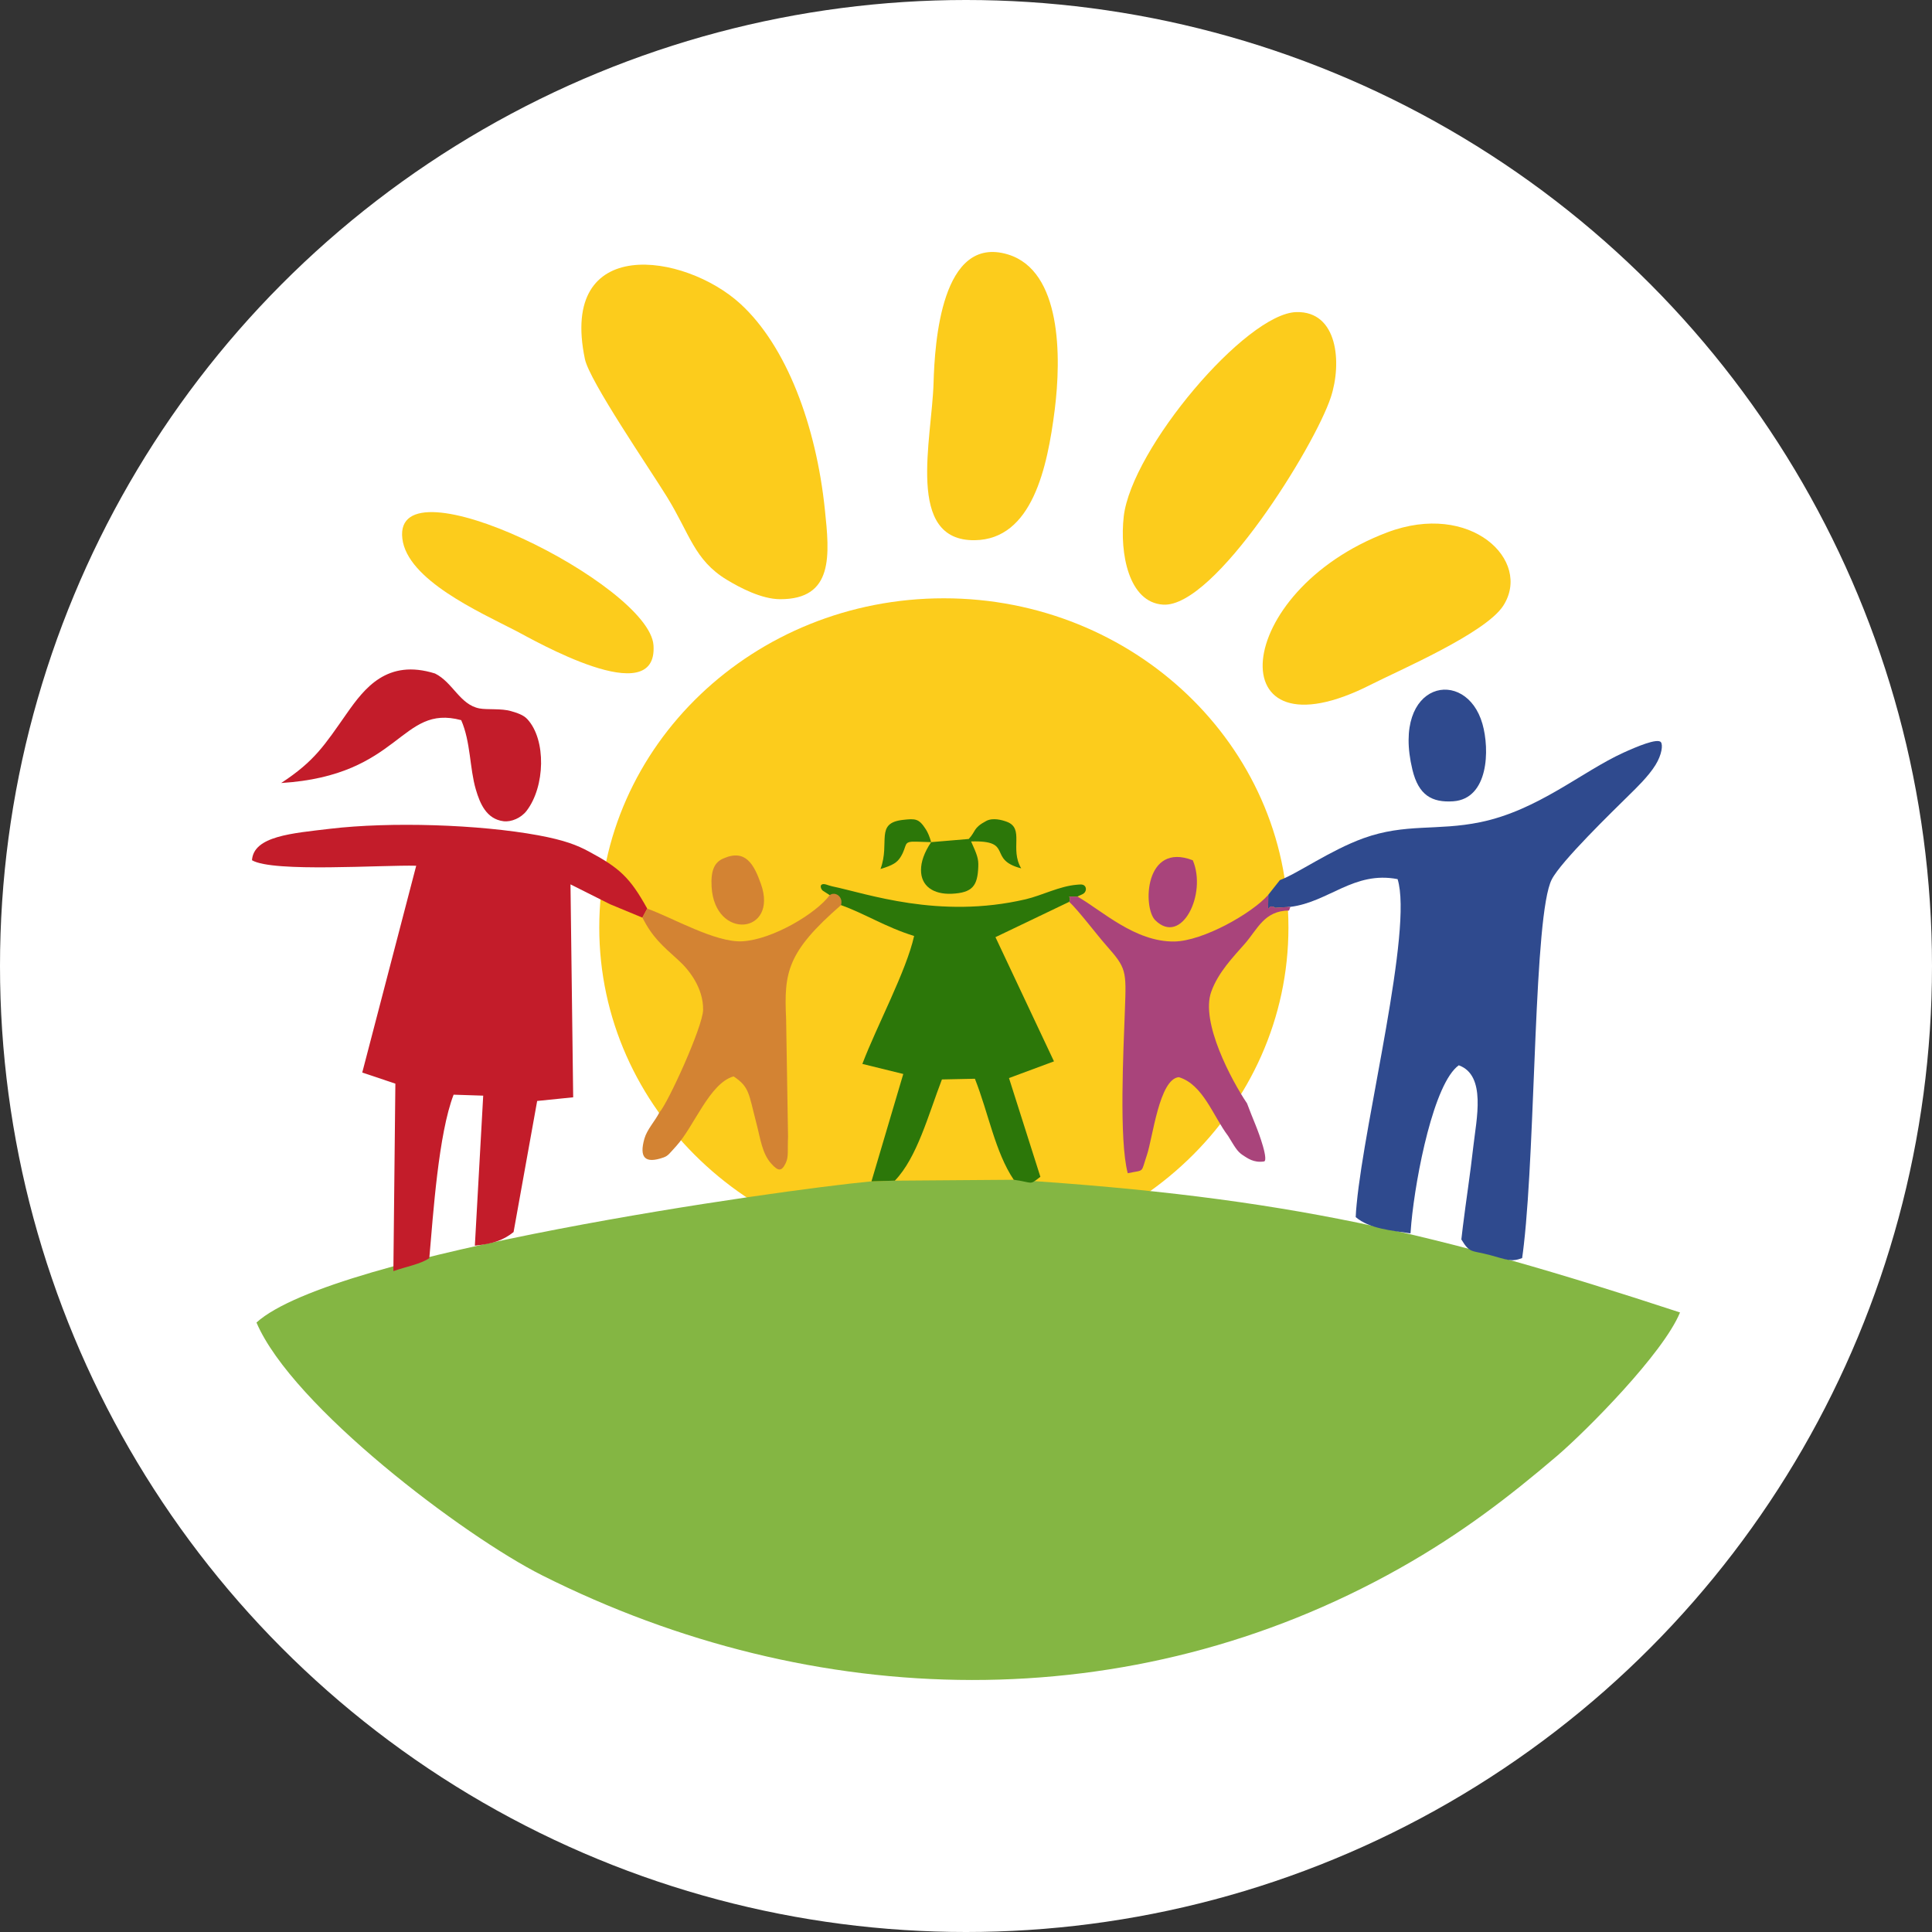 <?xml version="1.0" encoding="UTF-8"?> <svg xmlns="http://www.w3.org/2000/svg" width="28" height="28" viewBox="0 0 28 28" fill="none"><rect x="0" y="0" width="28" height="28" fill="#333333" stroke="none"/> <circle cx="14" cy="14" r="14" fill="white"></circle> <path d="M13.679 18.212C16.437 18.212 18.673 16.077 18.673 13.442C18.673 10.807 16.437 8.671 13.679 8.671C10.921 8.671 8.685 10.807 8.685 13.442C8.685 16.077 10.921 18.212 13.679 18.212Z" fill="#FCCC1C"></path> <path fill-rule="evenodd" clip-rule="evenodd" d="M14.692 17.098L12.969 17.111L12.629 17.121C11.293 17.247 4.832 18.158 3.717 19.167C4.235 20.383 6.724 22.261 7.857 22.831C11.802 24.813 16.381 24.928 20.287 22.728C21.183 22.223 21.868 21.695 22.566 21.1C22.989 20.738 24.106 19.614 24.348 19.021C20.818 17.863 18.633 17.35 14.692 17.098Z" fill="#84B643"></path> <path fill-rule="evenodd" clip-rule="evenodd" d="M5.701 18.422C5.882 18.358 6.098 18.32 6.222 18.234C6.278 17.593 6.355 16.432 6.574 15.865L7.003 15.879L6.882 18.053C7.131 18.027 7.285 17.982 7.443 17.856L7.785 15.956L8.307 15.903L8.268 12.817L8.842 13.105L9.31 13.299L9.38 13.168C9.13 12.717 8.979 12.579 8.535 12.341C8.364 12.249 8.184 12.177 7.802 12.106C6.938 11.947 5.655 11.908 4.785 12.011C4.231 12.077 3.676 12.117 3.652 12.467C3.954 12.648 5.55 12.533 6.032 12.547L5.25 15.544L5.73 15.705L5.701 18.422Z" fill="#C31C2A"></path> <path fill-rule="evenodd" clip-rule="evenodd" d="M18.549 12.755L18.381 12.968C18.38 13.347 18.356 13.063 18.481 13.157L18.701 13.143C19.258 13.074 19.621 12.619 20.255 12.741C20.481 13.468 19.779 16.213 19.662 17.449C19.655 17.517 19.65 17.581 19.648 17.639C19.843 17.808 20.176 17.835 20.442 17.875C20.445 17.829 20.449 17.779 20.454 17.726C20.52 17.027 20.783 15.694 21.142 15.439C21.544 15.585 21.397 16.219 21.352 16.62C21.307 17.022 21.248 17.395 21.2 17.784C21.193 17.843 21.186 17.903 21.179 17.963C21.304 18.169 21.32 18.116 21.599 18.191C21.836 18.255 21.902 18.294 22.06 18.233C22.069 18.172 22.077 18.105 22.085 18.036C22.259 16.513 22.227 13.26 22.489 12.746C22.624 12.482 23.367 11.763 23.623 11.51C23.707 11.427 23.891 11.252 23.993 11.086C24.085 10.938 24.102 10.795 24.071 10.756C24.021 10.693 23.711 10.825 23.529 10.908C22.925 11.183 22.29 11.744 21.452 11.916C20.825 12.045 20.373 11.928 19.761 12.148C19.277 12.323 18.798 12.665 18.549 12.755Z" fill="#2F4A8E"></path> <path fill-rule="evenodd" clip-rule="evenodd" d="M8.477 5.204C8.543 5.521 9.408 6.783 9.665 7.199C9.998 7.738 10.06 8.114 10.531 8.401C10.727 8.52 11.039 8.683 11.305 8.684C12.087 8.687 12.024 8.042 11.954 7.379C11.827 6.163 11.398 5.014 10.73 4.403C9.921 3.663 8.097 3.391 8.477 5.204Z" fill="#FCCC1C"></path> <path fill-rule="evenodd" clip-rule="evenodd" d="M19.288 5.755C19.45 5.262 19.39 4.508 18.788 4.523C18.056 4.542 16.399 6.505 16.286 7.486C16.226 8.016 16.356 8.733 16.858 8.763C17.605 8.807 19.055 6.468 19.288 5.755Z" fill="#FCCC1C"></path> <path fill-rule="evenodd" clip-rule="evenodd" d="M21.786 8.779C22.209 8.124 21.314 7.258 20.104 7.716C17.84 8.573 17.645 11.053 19.866 9.923C20.273 9.716 21.529 9.178 21.786 8.779Z" fill="#FCCC1C"></path> <path fill-rule="evenodd" clip-rule="evenodd" d="M12.025 12.973C12.078 13.015 12.165 13.09 12.189 13.118C12.53 13.239 12.835 13.437 13.248 13.565C13.136 14.071 12.705 14.873 12.498 15.419L13.091 15.565L12.63 17.121L12.969 17.111C13.292 16.775 13.452 16.162 13.651 15.644L14.129 15.634C14.326 16.131 14.422 16.697 14.692 17.098C14.982 17.137 14.91 17.185 15.078 17.055L14.623 15.624L15.275 15.382L14.427 13.582L15.496 13.07C15.541 12.974 15.411 12.997 15.616 12.994C15.645 12.976 15.683 12.967 15.709 12.946C15.74 12.919 15.75 12.87 15.719 12.838C15.692 12.811 15.648 12.819 15.609 12.822C15.355 12.842 15.103 12.977 14.865 13.033C13.605 13.327 12.555 12.947 12.059 12.845C12 12.833 11.941 12.796 11.906 12.822C11.882 12.839 11.901 12.893 11.926 12.909L12.025 12.973Z" fill="#2C7709"></path> <path fill-rule="evenodd" clip-rule="evenodd" d="M15.286 5.938C15.382 5.174 15.386 3.926 14.609 3.688C13.643 3.394 13.547 4.968 13.53 5.544C13.507 6.374 13.117 7.843 14.127 7.829C14.96 7.818 15.18 6.775 15.286 5.938Z" fill="#FCCC1C"></path> <path fill-rule="evenodd" clip-rule="evenodd" d="M5.831 7.805C5.901 8.402 6.939 8.865 7.48 9.144C7.722 9.269 9.536 10.32 9.471 9.352C9.412 8.475 5.69 6.622 5.831 7.805Z" fill="#FCCC1C"></path> <path fill-rule="evenodd" clip-rule="evenodd" d="M17.798 16.462C17.888 16.606 17.927 16.689 18.015 16.744C18.078 16.783 18.166 16.855 18.318 16.833C18.364 16.827 18.316 16.654 18.303 16.609C18.233 16.369 18.159 16.225 18.073 15.991C17.85 15.661 17.396 14.814 17.554 14.374C17.655 14.09 17.876 13.866 18.042 13.676C18.228 13.463 18.323 13.198 18.682 13.196L18.701 13.142L18.481 13.157C18.355 13.063 18.38 13.347 18.381 12.968C18.148 13.235 17.435 13.64 17.017 13.645C16.448 13.651 15.972 13.198 15.616 12.994C15.411 12.997 15.541 12.974 15.496 13.07C15.636 13.202 15.892 13.542 16.033 13.702C16.326 14.033 16.324 14.065 16.303 14.634C16.282 15.226 16.216 16.517 16.344 17.003C16.595 16.95 16.53 17.011 16.622 16.739C16.707 16.488 16.801 15.638 17.084 15.611C17.436 15.716 17.584 16.181 17.798 16.462Z" fill="#A9447B"></path> <path fill-rule="evenodd" clip-rule="evenodd" d="M9.38 13.168L9.31 13.299C9.457 13.584 9.591 13.698 9.831 13.915C9.984 14.052 10.194 14.316 10.19 14.634C10.188 14.875 9.679 15.991 9.556 16.123C9.491 16.251 9.378 16.367 9.339 16.503C9.263 16.773 9.343 16.871 9.616 16.775C9.685 16.751 9.703 16.716 9.803 16.607C10.06 16.324 10.285 15.696 10.632 15.6C10.864 15.754 10.85 15.851 10.961 16.274C11.021 16.503 11.044 16.718 11.18 16.867C11.279 16.976 11.328 16.981 11.388 16.855C11.432 16.762 11.411 16.675 11.421 16.478L11.393 14.767C11.361 14.093 11.405 13.799 12.188 13.118C12.226 12.996 12.102 12.914 12.025 12.973C11.83 13.237 11.199 13.617 10.759 13.642C10.371 13.664 9.746 13.3 9.38 13.168Z" fill="#D38333"></path> <path fill-rule="evenodd" clip-rule="evenodd" d="M4.075 11.348C5.818 11.24 5.797 10.199 6.684 10.437C6.822 10.751 6.806 11.136 6.896 11.441C6.956 11.646 7.05 11.871 7.298 11.902C7.411 11.916 7.554 11.853 7.631 11.752C7.901 11.402 7.919 10.72 7.642 10.422C7.584 10.359 7.492 10.332 7.409 10.307C7.268 10.264 7.062 10.289 6.948 10.267C6.665 10.213 6.563 9.889 6.305 9.761C5.609 9.543 5.281 9.977 5.027 10.338C4.699 10.806 4.56 11.03 4.075 11.348Z" fill="#C31C2A"></path> <path fill-rule="evenodd" clip-rule="evenodd" d="M21.485 10.492C21.248 9.657 20.159 9.871 20.47 11.156C20.559 11.524 20.751 11.634 21.062 11.613C21.575 11.576 21.591 10.863 21.485 10.492Z" fill="#2F4A8E"></path> <path fill-rule="evenodd" clip-rule="evenodd" d="M13.495 12.205C13.394 12.354 13.348 12.492 13.348 12.607C13.346 12.842 13.527 12.964 13.792 12.953C14.095 12.939 14.168 12.838 14.178 12.561C14.183 12.445 14.161 12.389 14.074 12.195C14.704 12.176 14.3 12.456 14.8 12.585C14.631 12.302 14.852 12.006 14.59 11.909C14.522 11.884 14.389 11.847 14.293 11.898C14.1 12.001 14.145 12.047 14.04 12.159L13.495 12.205Z" fill="#2C7709"></path> <path fill-rule="evenodd" clip-rule="evenodd" d="M10.478 12.444C10.352 12.5 10.3 12.62 10.313 12.851C10.357 13.637 11.288 13.539 11.027 12.808C10.927 12.529 10.806 12.296 10.478 12.444Z" fill="#D38333"></path> <path fill-rule="evenodd" clip-rule="evenodd" d="M17.287 12.468C16.587 12.196 16.559 13.156 16.743 13.337C17.124 13.713 17.495 12.956 17.287 12.468Z" fill="#A9447B"></path> <path fill-rule="evenodd" clip-rule="evenodd" d="M13.279 12.198L13.495 12.205C13.471 12.12 13.447 12.066 13.419 12.021C13.318 11.863 13.27 11.862 13.089 11.882C12.675 11.927 12.904 12.207 12.761 12.594C12.938 12.541 13 12.502 13.051 12.422C13.16 12.247 13.076 12.192 13.279 12.198Z" fill="#2C7709"></path> </svg> 